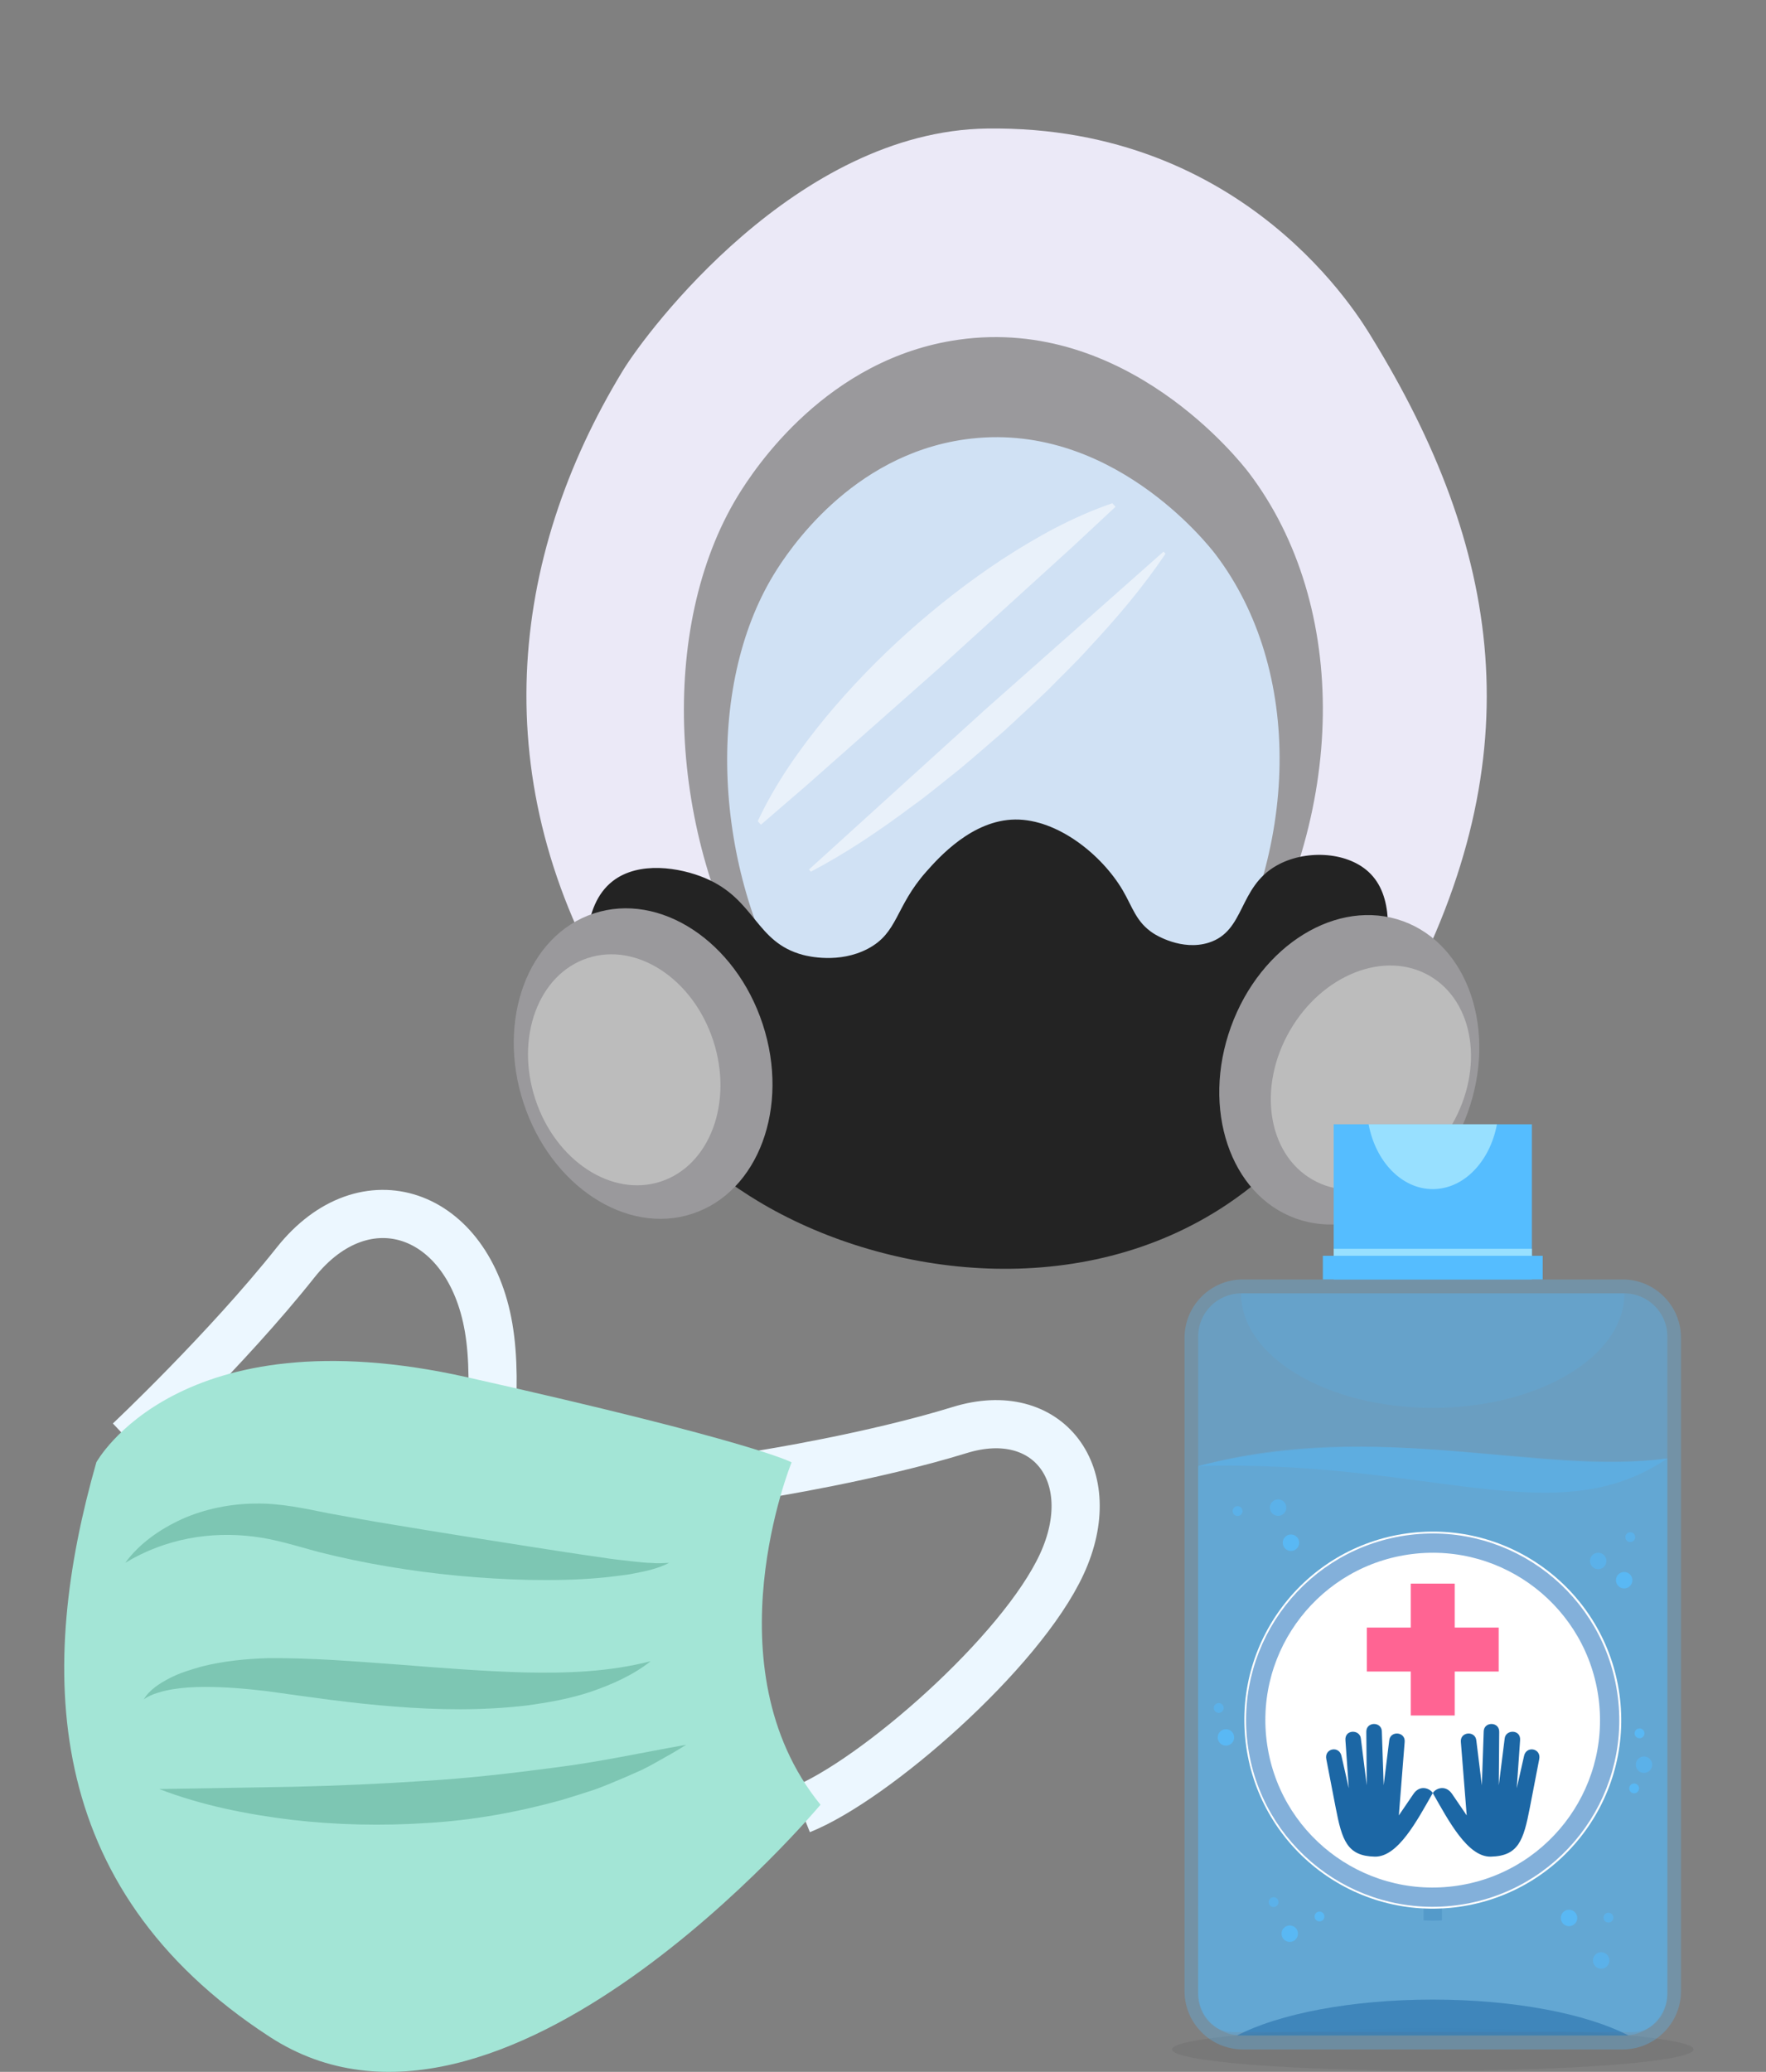 <svg width="110" height="129" viewBox="0 0 110 129" fill="none" xmlns="http://www.w3.org/2000/svg">
<rect x="0" y="0" width="110" height="129" fill="#808080" stroke="none"/>
<path d="M87.404 62.268C95.598 46.96 93.489 34.105 85.429 20.988C84.766 19.909 77.682 7.789 61.491 8.003C49.623 8.16 40.298 20.609 38.797 23.073C31.706 34.715 30.112 48.687 38.284 62.267L87.404 62.268Z" fill="#EBE9F7"/>
<path d="M77.262 61.523C83.991 50.726 84.041 37.687 77.802 29.453C77.269 28.749 70.159 19.677 59.718 21.15C51.512 22.307 47 29.165 45.952 30.885C41.002 39.012 41.597 52.043 47.302 61.523H77.262Z" fill="#9A999C"/>
<path d="M75.263 62.267C81.08 52.931 81.124 41.658 75.73 34.539C75.269 33.929 69.122 26.086 60.094 27.359C53 28.36 49.099 34.289 48.193 35.776C43.913 42.803 44.427 54.069 49.36 62.266L75.263 62.267Z" fill="#D0E1F4"/>
<g opacity="0.54">
<path d="M47.198 51.129C48.339 48.697 49.818 46.642 51.399 44.702C52.994 42.778 54.72 40.999 56.563 39.352C58.406 37.705 60.361 36.183 62.447 34.81C64.548 33.451 66.749 32.205 69.284 31.333L69.482 31.554L66.769 34.082L64.025 36.576L58.537 41.562L52.982 46.474L50.204 48.929L47.395 51.349L47.198 51.129Z" fill="white"/>
<path d="M72.594 34.476C71.173 36.595 69.551 38.49 67.858 40.305C67.031 41.235 66.129 42.08 65.265 42.968C64.373 43.825 63.461 44.658 62.557 45.501C61.617 46.304 60.694 47.125 59.741 47.914C58.766 48.678 57.825 49.479 56.812 50.2C54.823 51.684 52.764 53.089 50.507 54.273L50.388 54.14L61.372 44.176L72.475 34.344L72.594 34.476Z" fill="white"/>
</g>
<path d="M63.235 51.026C60.546 51.052 58.464 53.404 57.685 54.284C55.743 56.477 55.957 58.073 54.05 59.075C52.262 60.013 50.319 59.534 50.031 59.459C47.035 58.675 47.073 55.994 43.907 54.667C42.356 54.017 39.8 53.592 38.167 54.858C36.147 56.425 36.511 59.823 36.636 60.992C37.486 68.921 46.022 74.097 47.544 74.983C55.388 79.55 67.344 81.073 76.439 74.983C82.253 71.089 85.406 65.083 86.198 60.225C86.472 58.545 86.883 55.792 85.242 54.284C83.835 52.992 81.238 52.906 79.501 53.901C77.114 55.266 77.572 57.969 75.291 58.692C73.602 59.228 71.957 58.189 71.846 58.117C70.761 57.41 70.555 56.494 69.933 55.434C68.632 53.222 65.874 51 63.235 51.026Z" fill="#232323"/>
<path d="M47.506 63.766C49.203 68.928 47.244 74.213 43.131 75.569C39.018 76.925 34.308 73.839 32.611 68.676C30.914 63.514 32.873 58.229 36.986 56.873C41.099 55.517 45.809 58.603 47.506 63.766Z" fill="#9A999C"/>
<path d="M44.422 64.782C45.684 68.623 44.227 72.554 41.168 73.563C38.108 74.571 34.604 72.276 33.342 68.435C32.079 64.594 33.537 60.663 36.596 59.655C39.656 58.646 43.16 60.941 44.422 64.782Z" fill="#BCBCBC"/>
<path d="M91.414 69.287C89.563 74.396 84.763 77.339 80.692 75.859C76.622 74.379 74.823 69.038 76.674 63.929C78.525 58.82 83.325 55.877 87.396 57.357C91.466 58.837 93.266 64.178 91.414 69.287Z" fill="#9A999C"/>
<path d="M90.442 70.019C88.423 73.52 84.525 75.051 81.736 73.438C78.946 71.825 78.32 67.679 80.339 64.177C82.358 60.675 86.256 59.144 89.045 60.757C91.835 62.371 92.46 66.517 90.442 70.019Z" fill="#BCBCBC"/>
<path opacity="0.06" fill-rule="evenodd" clip-rule="evenodd" d="M89.244 126.278C80.273 126.278 73 126.871 73 127.603C73 128.334 80.273 128.927 89.244 128.927C98.215 128.927 105.487 128.335 105.487 127.603C105.487 126.872 98.215 126.278 89.244 126.278Z" fill="black"/>
<path opacity="0.3" fill-rule="evenodd" clip-rule="evenodd" d="M101.081 127.602H77.407C75.413 127.602 73.782 125.971 73.782 123.978V83.286C73.782 81.293 75.413 79.662 77.407 79.662H101.081C103.074 79.662 104.705 81.293 104.705 83.286V123.978C104.705 125.971 103.074 127.602 101.081 127.602Z" fill="#55BDFF"/>
<path opacity="0.3" fill-rule="evenodd" clip-rule="evenodd" d="M101.183 126.734H77.304C75.835 126.734 74.632 125.531 74.632 124.061V83.203C74.632 81.733 75.835 80.53 77.304 80.53H101.183C102.653 80.53 103.855 81.733 103.855 83.203V124.061C103.855 125.531 102.653 126.734 101.183 126.734Z" fill="#55BDFF"/>
<path opacity="0.3" fill-rule="evenodd" clip-rule="evenodd" d="M74.632 91.283C86.192 88.383 95.755 91.822 103.855 90.805V124.174C103.855 125.465 102.894 126.523 101.721 126.523H76.766C75.593 126.523 74.632 125.465 74.632 124.174L74.631 91.39C74.631 91.354 74.632 91.319 74.632 91.283Z" fill="#55BDFF"/>
<path opacity="0.5" fill-rule="evenodd" clip-rule="evenodd" d="M101.436 126.734H77.052C79.659 125.388 84.145 124.499 89.244 124.499C94.342 124.499 98.829 125.388 101.436 126.734Z" fill="#1C67A5"/>
<path opacity="0.3" fill-rule="evenodd" clip-rule="evenodd" d="M74.632 91.284C85.716 88.254 95.83 91.966 103.855 90.806C96.856 95.545 89.058 90.841 74.632 91.284Z" fill="#55BDFF"/>
<path opacity="0.2" fill-rule="evenodd" clip-rule="evenodd" d="M89.244 96.108C89.052 96.108 88.862 96.113 88.673 96.122V119.569C88.862 119.578 89.052 119.583 89.244 119.583C89.435 119.583 89.625 119.578 89.814 119.569V96.123C89.625 96.113 89.435 96.108 89.244 96.108Z" fill="#1C67A5"/>
<path d="M90.571 118.762C97.012 118.029 101.64 112.214 100.907 105.773C100.175 99.332 94.36 94.705 87.919 95.437C81.478 96.17 76.85 101.985 77.583 108.426C78.315 114.867 84.13 119.494 90.571 118.762Z" fill="white"/>
<path d="M90.593 118.039C96.634 117.291 100.925 111.787 100.177 105.747C99.428 99.706 93.925 95.415 87.884 96.163C81.843 96.911 77.552 102.415 78.3 108.456C79.049 114.497 84.552 118.787 90.593 118.039Z" stroke="#83B0DA" stroke-width="1.2" stroke-miterlimit="22.926"/>
<path fill-rule="evenodd" clip-rule="evenodd" d="M85.138 104.074H87.875V106.811H90.612V104.074H93.35V101.337H90.612V98.6H87.875V101.337H85.138V104.074Z" fill="#FF6493"/>
<path fill-rule="evenodd" clip-rule="evenodd" d="M84.013 111.343L83.804 108.355C83.745 107.662 84.71 107.667 84.765 108.249L85.132 111.156L85.105 107.822C85.1 107.181 86.066 107.178 86.072 107.814L86.186 111.155L86.531 108.368C86.588 107.742 87.553 107.808 87.493 108.46L87.13 113.032L88.042 111.694C88.447 111.101 89.062 111.345 89.244 111.638C88.262 113.366 87.069 115.63 85.632 115.599C83.91 115.563 83.591 114.589 83.196 112.546L82.611 109.521C82.482 108.845 83.439 108.671 83.563 109.354L84.013 111.343Z" fill="#1C67A5"/>
<path fill-rule="evenodd" clip-rule="evenodd" d="M94.474 111.343L94.683 108.355C94.742 107.662 93.777 107.667 93.722 108.249L93.356 111.156L93.382 107.822C93.388 107.181 92.421 107.178 92.416 107.814L92.301 111.155L91.957 108.368C91.899 107.742 90.934 107.808 90.994 108.46L91.358 113.032L90.446 111.694C90.041 111.101 89.425 111.345 89.244 111.638C90.226 113.366 91.418 115.63 92.855 115.599C94.578 115.563 94.897 114.589 95.291 112.546L95.876 109.521C96.005 108.845 95.049 108.671 94.924 109.354L94.474 111.343Z" fill="#1C67A5"/>
<path opacity="0.15" fill-rule="evenodd" clip-rule="evenodd" d="M77.304 80.53H101.183C101.183 84.466 95.838 87.656 89.244 87.656C82.65 87.656 77.304 84.466 77.304 80.53Z" fill="#55BDFF"/>
<path d="M95.416 70H83.072V79.662H95.416V70Z" fill="#55BDFF"/>
<path d="M96.091 78.188H82.397V79.662H96.091V78.188Z" fill="#55BDFF"/>
<path d="M95.415 77.755H83.072V78.189H95.415V77.755Z" fill="#98E0FF"/>
<path opacity="0.5" fill-rule="evenodd" clip-rule="evenodd" d="M102.4 109.362C102.117 109.362 101.888 109.592 101.888 109.875C101.888 110.157 102.117 110.387 102.4 110.387C102.683 110.387 102.912 110.157 102.912 109.875C102.912 109.592 102.683 109.362 102.4 109.362Z" fill="#55BDFF"/>
<path opacity="0.75" fill-rule="evenodd" clip-rule="evenodd" d="M101.166 97.876C100.883 97.876 100.653 98.105 100.653 98.388C100.653 98.671 100.883 98.9 101.166 98.9C101.449 98.9 101.678 98.671 101.678 98.388C101.678 98.106 101.449 97.876 101.166 97.876Z" fill="#55BDFF"/>
<path opacity="0.75" fill-rule="evenodd" clip-rule="evenodd" d="M80.411 95.542C80.128 95.542 79.899 95.771 79.899 96.054C79.899 96.337 80.128 96.567 80.411 96.567C80.694 96.567 80.923 96.337 80.923 96.054C80.923 95.772 80.694 95.542 80.411 95.542Z" fill="#55BDFF"/>
<path opacity="0.75" fill-rule="evenodd" clip-rule="evenodd" d="M80.335 119.884C80.052 119.884 79.823 120.113 79.823 120.396C79.823 120.679 80.052 120.908 80.335 120.908C80.618 120.908 80.847 120.679 80.847 120.396C80.847 120.113 80.618 119.884 80.335 119.884Z" fill="#55BDFF"/>
<path opacity="0.5" fill-rule="evenodd" clip-rule="evenodd" d="M99.546 96.677C99.263 96.677 99.034 96.906 99.034 97.189C99.034 97.472 99.263 97.701 99.546 97.701C99.829 97.701 100.059 97.472 100.059 97.189C100.059 96.906 99.829 96.677 99.546 96.677Z" fill="#55BDFF"/>
<path opacity="0.5" fill-rule="evenodd" clip-rule="evenodd" d="M77.086 93.777C76.917 93.777 76.78 93.915 76.78 94.083C76.78 94.253 76.917 94.39 77.086 94.39C77.255 94.39 77.392 94.253 77.392 94.083C77.392 93.915 77.255 93.777 77.086 93.777Z" fill="#55BDFF"/>
<path opacity="0.5" d="M101.547 96.013C101.716 96.013 101.854 95.876 101.854 95.707C101.854 95.537 101.716 95.4 101.547 95.4C101.378 95.4 101.241 95.537 101.241 95.707C101.241 95.876 101.378 96.013 101.547 96.013Z" fill="#55BDFF"/>
<path opacity="0.75" fill-rule="evenodd" clip-rule="evenodd" d="M101.786 111.044C101.616 111.044 101.479 111.181 101.479 111.35C101.479 111.519 101.617 111.656 101.786 111.656C101.955 111.656 102.092 111.519 102.092 111.35C102.092 111.181 101.955 111.044 101.786 111.044Z" fill="#55BDFF"/>
<path opacity="0.5" d="M79.329 118.737C79.498 118.737 79.635 118.6 79.635 118.431C79.635 118.262 79.498 118.125 79.329 118.125C79.16 118.125 79.023 118.262 79.023 118.431C79.023 118.6 79.16 118.737 79.329 118.737Z" fill="#55BDFF"/>
<path opacity="0.75" fill-rule="evenodd" clip-rule="evenodd" d="M97.73 118.905C97.447 118.905 97.218 119.135 97.218 119.417C97.218 119.7 97.447 119.93 97.73 119.93C98.013 119.93 98.243 119.7 98.243 119.417C98.243 119.135 98.013 118.905 97.73 118.905Z" fill="#55BDFF"/>
<path opacity="0.5" fill-rule="evenodd" clip-rule="evenodd" d="M100.187 119.091C100.018 119.091 99.881 119.228 99.881 119.397C99.881 119.566 100.018 119.703 100.187 119.703C100.356 119.703 100.493 119.566 100.493 119.397C100.493 119.228 100.356 119.091 100.187 119.091Z" fill="#55BDFF"/>
<path opacity="0.5" fill-rule="evenodd" clip-rule="evenodd" d="M99.733 121.55C99.45 121.55 99.221 121.779 99.221 122.062C99.221 122.345 99.45 122.574 99.733 122.574C100.016 122.574 100.245 122.345 100.245 122.062C100.245 121.779 100.016 121.55 99.733 121.55Z" fill="#55BDFF"/>
<path opacity="0.5" fill-rule="evenodd" clip-rule="evenodd" d="M79.609 93.356C79.326 93.356 79.097 93.586 79.097 93.869C79.097 94.151 79.326 94.381 79.609 94.381C79.892 94.381 80.121 94.152 80.121 93.869C80.122 93.586 79.892 93.356 79.609 93.356Z" fill="#55BDFF"/>
<path opacity="0.75" fill-rule="evenodd" clip-rule="evenodd" d="M76.36 107.665C76.077 107.665 75.848 107.894 75.848 108.177C75.848 108.46 76.077 108.689 76.36 108.689C76.643 108.689 76.872 108.46 76.872 108.177C76.872 107.895 76.643 107.665 76.36 107.665Z" fill="#55BDFF"/>
<path opacity="0.5" d="M75.912 106.649C76.081 106.649 76.218 106.512 76.218 106.343C76.218 106.174 76.081 106.037 75.912 106.037C75.742 106.037 75.605 106.174 75.605 106.343C75.605 106.512 75.742 106.649 75.912 106.649Z" fill="#55BDFF"/>
<path opacity="0.75" fill-rule="evenodd" clip-rule="evenodd" d="M102.123 107.616C101.953 107.616 101.816 107.753 101.816 107.922C101.816 108.091 101.954 108.228 102.123 108.228C102.292 108.228 102.429 108.091 102.429 107.922C102.429 107.753 102.292 107.616 102.123 107.616Z" fill="#55BDFF"/>
<path opacity="0.75" d="M82.188 119.632C82.357 119.632 82.494 119.495 82.494 119.326C82.494 119.157 82.357 119.02 82.188 119.02C82.019 119.02 81.882 119.157 81.882 119.326C81.882 119.495 82.019 119.632 82.188 119.632Z" fill="#55BDFF"/>
<path fill-rule="evenodd" clip-rule="evenodd" d="M93.241 70C92.808 72.316 91.183 74.037 89.244 74.037C87.305 74.037 85.68 72.316 85.247 70H93.241Z" fill="#98E0FF"/>
<path d="M47.506 91.793C47.506 91.793 54.282 90.732 59.788 89.035C65.294 87.339 68.682 91.863 66.141 97.378C63.6 102.892 54.477 110.846 49.888 112.684" stroke="#ECF7FF" stroke-width="3" stroke-miterlimit="10"/>
<path d="M8.059 89.721C8.059 89.721 14.084 84.052 18.41 78.607C22.734 73.162 29.201 75.406 30.437 82.673C31.673 89.94 28.02 104.13 24.706 109.094" stroke="#ECF7FF" stroke-width="3" stroke-miterlimit="10"/>
<path d="M49.306 91.051C49.306 91.051 44.118 103.777 51.106 112.367C51.106 112.367 31.2 136.182 16.8 126.819C2.4 117.457 2.4 103.67 6 91.05C6 91.05 11.082 81.718 29.082 85.748C47.082 89.779 49.306 91.051 49.306 91.051Z" fill="#A3E5D6"/>
<path d="M7.8 97.307C8.677 96.103 9.964 95.207 11.36 94.57C12.77 93.948 14.334 93.631 15.899 93.617C17.453 93.582 19.073 93.941 20.391 94.208C21.788 94.464 23.191 94.722 24.605 94.948C27.427 95.422 30.266 95.864 33.106 96.312C34.526 96.534 35.949 96.758 37.373 96.956C38.087 97.074 38.801 97.15 39.516 97.228C39.874 97.267 40.235 97.308 40.592 97.313C40.959 97.353 41.305 97.322 41.682 97.307C41.023 97.648 40.274 97.82 39.548 97.955C39.181 98.039 38.815 98.073 38.447 98.122C38.078 98.173 37.709 98.213 37.343 98.244C35.868 98.376 34.397 98.394 32.928 98.369C29.992 98.298 27.07 98.027 24.174 97.537C22.725 97.295 21.281 96.993 19.846 96.631C18.348 96.224 17.145 95.835 15.796 95.671C13.149 95.337 10.321 95.779 7.8 97.307Z" fill="#7DC6B3"/>
<path d="M8.953 105.812C9.309 105.206 9.95 104.808 10.57 104.485C11.204 104.156 11.881 103.959 12.56 103.762C13.927 103.417 15.324 103.283 16.712 103.24C19.485 103.222 22.123 103.444 24.784 103.638C27.435 103.845 30.057 104.058 32.672 104.13C35.291 104.183 37.877 104.109 40.529 103.432C39.45 104.289 38.159 104.862 36.844 105.319C35.519 105.768 34.148 106.005 32.776 106.192C30.029 106.511 27.279 106.469 24.583 106.255C21.893 106.055 19.197 105.65 16.615 105.295C15.322 105.141 14.028 105.03 12.732 105.032C12.087 105.035 11.436 105.069 10.797 105.172C10.478 105.223 10.159 105.291 9.849 105.391C9.534 105.484 9.227 105.608 8.953 105.812Z" fill="#7DC6B3"/>
<path d="M9.917 111.39L18.248 111.25C20.995 111.187 23.722 111.067 26.439 110.885C29.16 110.724 31.857 110.41 34.563 110.052C37.282 109.713 39.944 109.131 42.741 108.633C42.146 109.011 41.532 109.359 40.91 109.704C40.601 109.88 40.287 110.048 39.969 110.203L38.998 110.632C38.345 110.904 37.691 111.194 37.023 111.43C36.351 111.651 35.673 111.865 34.993 112.071C32.26 112.829 29.446 113.34 26.618 113.504C23.791 113.691 20.954 113.631 18.15 113.305C15.352 112.962 12.565 112.409 9.917 111.39Z" fill="#7DC6B3"/>
</svg>
